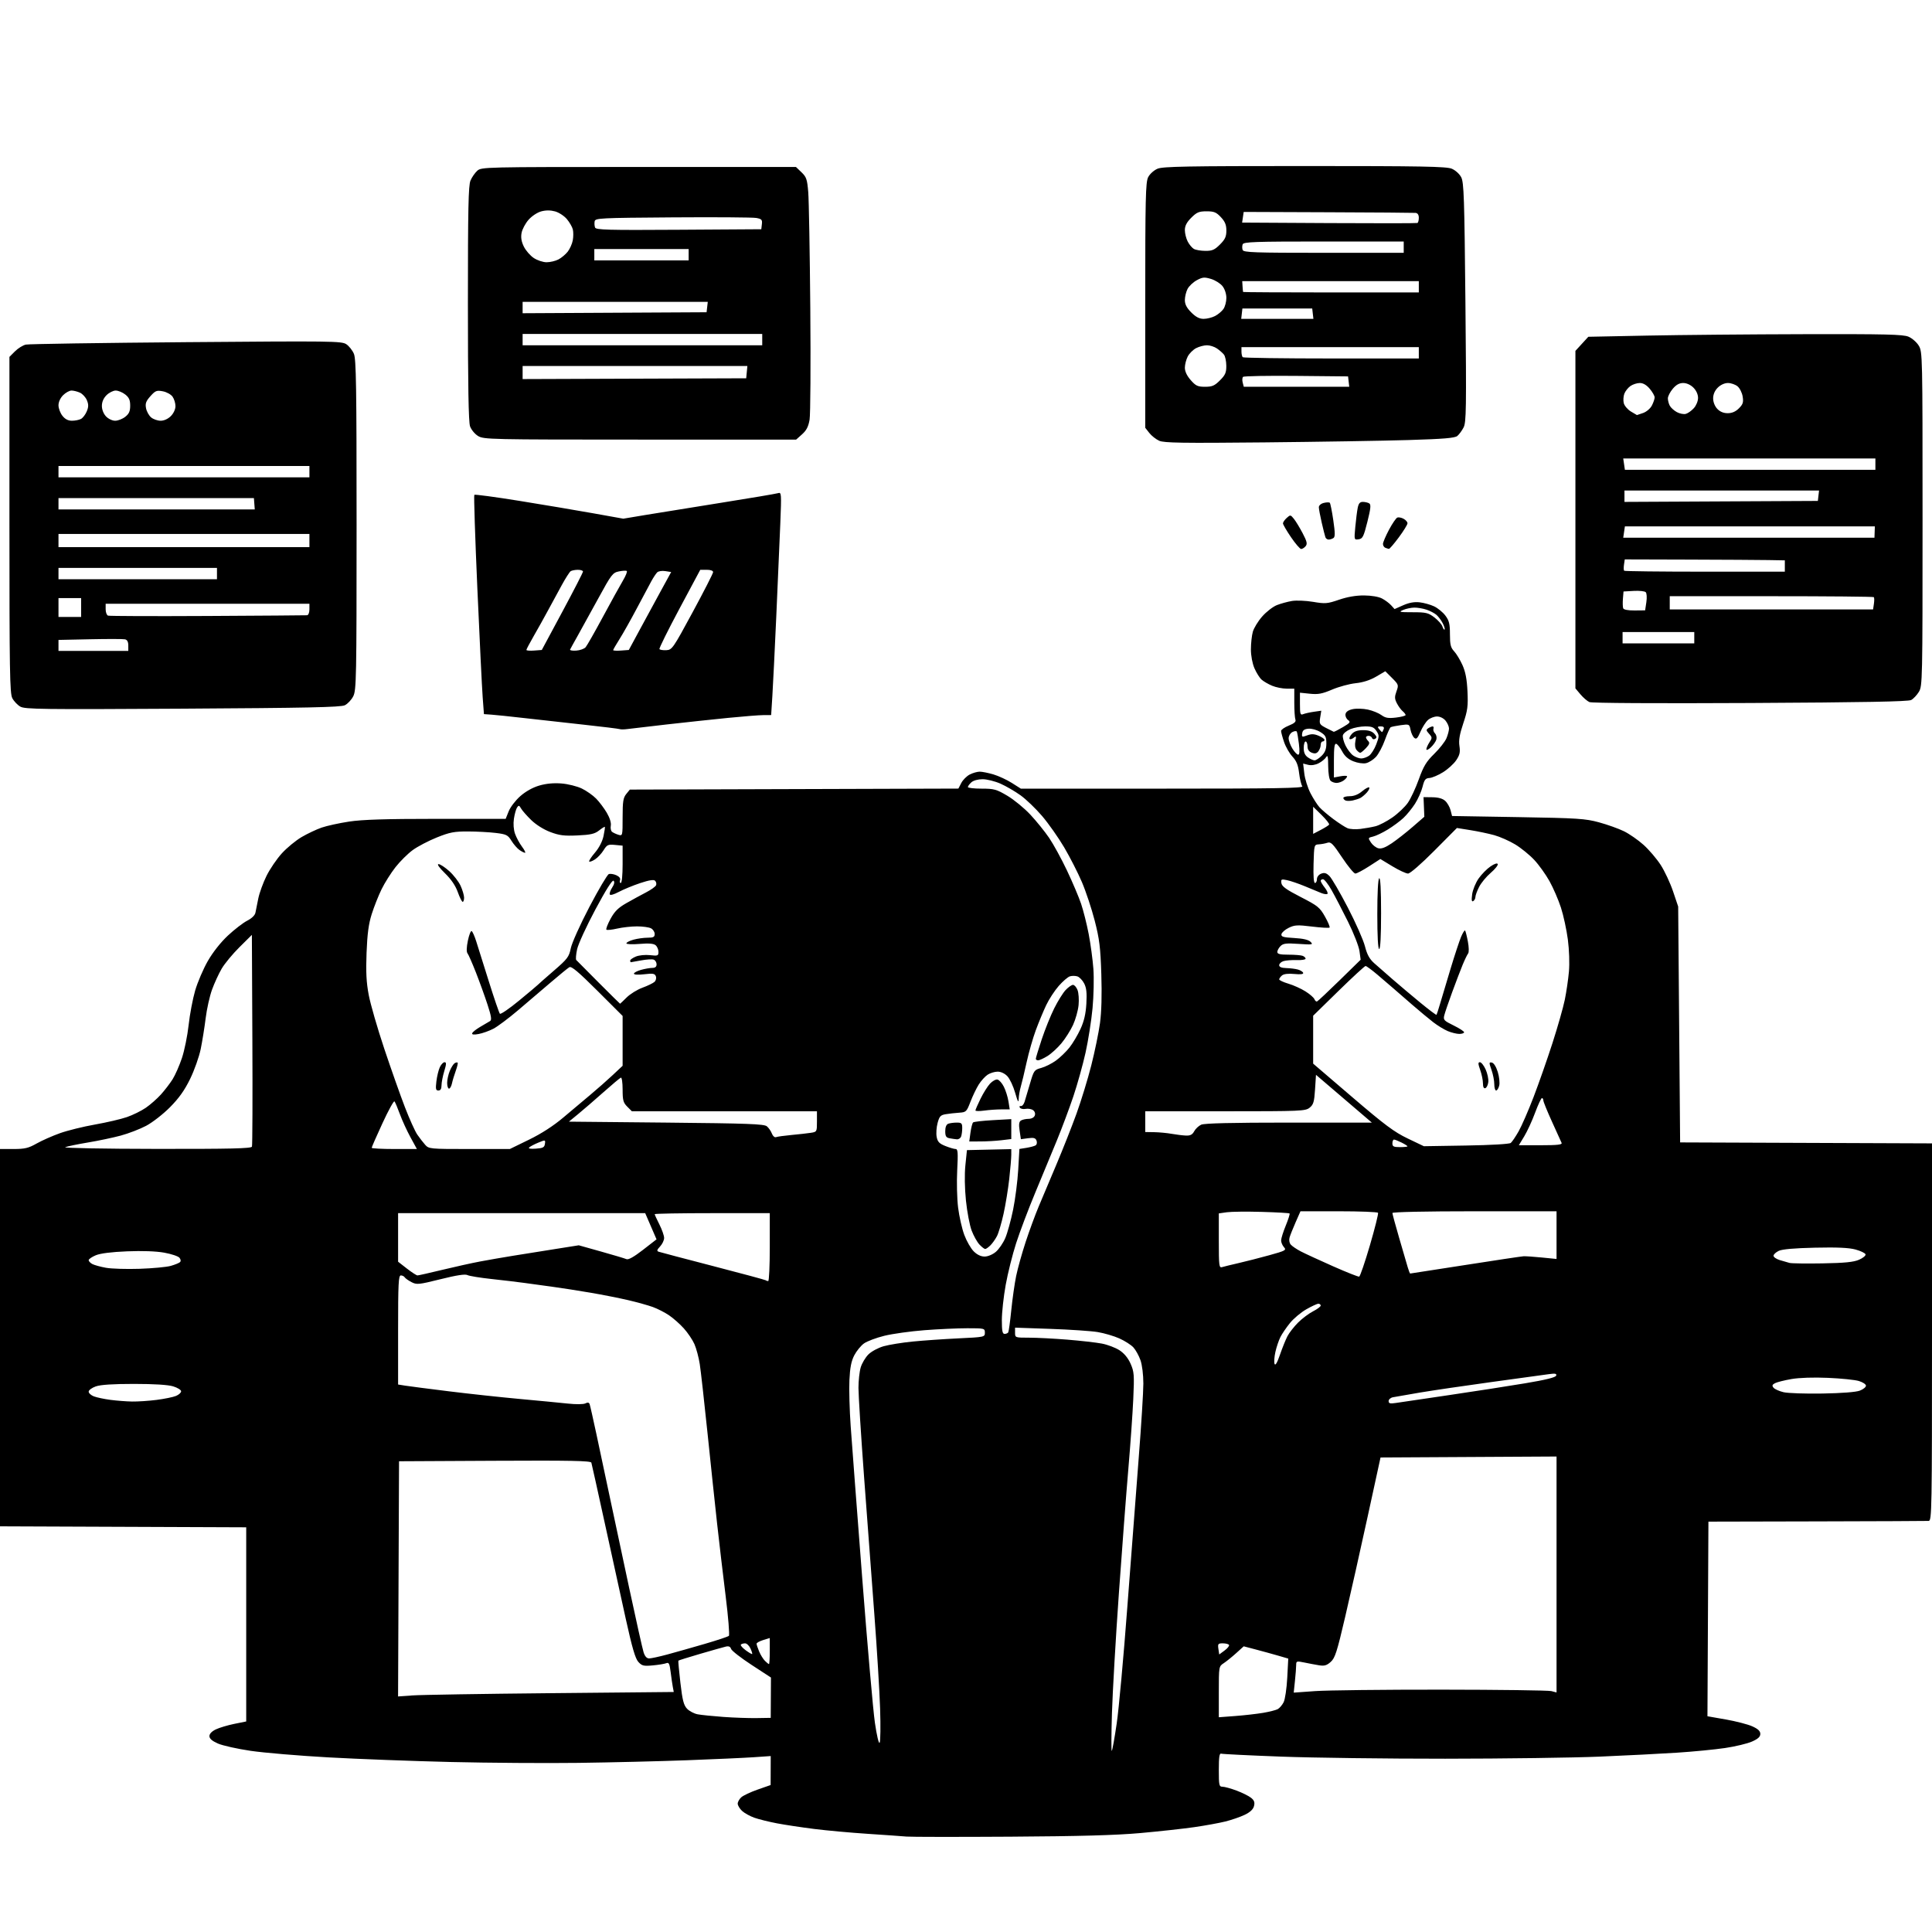 <svg version="1.1" xmlns="http://www.w3.org/2000/svg" xmlns:xlink="http://www.w3.org/1999/xlink" width="1024" height="1024" viewBox="0 0 1024 1024"><path stroke="none" fill="black" fill-rule="evenodd" d="M535.5,973.48C507.45,973.651 482.7,973.625 480.5,973.423C478.3,973.221 469.075,972.568 460.0,971.973C450.925,971.378 438.121,970.214 431.546,969.386C424.972,968.558 416.1,967.218 411.832,966.409C407.564,965.599 402.156,964.261 399.814,963.434C397.473,962.608 394.532,960.969 393.278,959.792C392.025,958.615 391.0,956.9 391.0,955.981C391.0,955.062 391.853,953.538 392.895,952.595C393.937,951.652 397.863,949.806 401.62,948.494L408.449,946.107L408.475,938.427L408.5,930.746L399.5,931.366C394.55,931.707 378.575,932.43 364.0,932.972C349.425,933.515 323.55,934.14 306.5,934.361C289.45,934.582 259.075,934.374 239.0,933.899C218.925,933.423 189.73,932.322 174.123,931.452C158.515,930.582 139.952,929.02 132.87,927.981C125.789,926.942 117.971,925.196 115.497,924.102C112.394,922.729 111.0,921.51 111.0,920.17C111.0,918.94 112.261,917.63 114.438,916.596C116.329,915.699 120.717,914.39 124.188,913.687L130.5,912.41L130.5,860.955L130.5,809.5L65.25,809.243L0.0,808.986L0.0,708.993L0.0,609.0L7.128,609.0C13.144,609.0 15.056,608.548 19.378,606.106C22.195,604.514 27.781,602.042 31.792,600.612C35.803,599.182 44.133,597.123 50.303,596.035C56.473,594.947 64.097,593.171 67.244,592.088C70.391,591.005 74.912,588.781 77.29,587.144C79.669,585.508 83.26,582.348 85.272,580.121C87.283,577.895 90.07,574.265 91.465,572.055C92.86,569.845 95.095,564.766 96.432,560.769C97.769,556.771 99.364,548.906 99.977,543.292C100.59,537.677 102.142,529.471 103.425,525.055C104.709,520.639 107.723,513.594 110.122,509.4C112.787,504.744 116.934,499.485 120.775,495.891C124.235,492.655 128.843,489.1 131.017,487.991C133.44,486.755 135.132,485.11 135.391,483.738C135.624,482.507 136.308,479.095 136.911,476.156C137.515,473.217 139.469,467.854 141.254,464.237C143.039,460.62 146.692,455.252 149.372,452.307C152.051,449.362 156.776,445.469 159.872,443.655C162.967,441.841 167.75,439.582 170.5,438.635C173.25,437.687 179.775,436.259 185.0,435.462C191.991,434.395 204.207,434.01 231.258,434.006L268.016,434L269.623,429.984C270.507,427.775 273.277,424.166 275.778,421.964C278.629,419.455 282.384,417.363 285.841,416.358C289.497,415.295 293.465,414.924 297.614,415.257C301.055,415.533 305.899,416.741 308.376,417.94C310.854,419.139 314.276,421.548 315.981,423.292C317.686,425.036 320.232,428.427 321.639,430.827C323.191,433.476 324.016,436.134 323.738,437.589C323.486,438.908 323.779,440.385 324.39,440.871C325,441.357 326.512,442.066 327.75,442.445C329.979,443.128 330.0,443.041 330.0,433.178C330.0,424.865 330.316,422.832 331.911,420.861L333.823,418.5L420.894,418.234L507.965,417.968L509.5,415.001C510.343,413.369 512.354,411.351 513.967,410.517C515.581,409.683 517.966,409 519.269,409C520.571,409 523.856,409.659 526.568,410.465C529.281,411.271 533.653,413.296 536.285,414.965L541.069,418L616.157,418C676.094,418.0 691.043,417.748 690.246,416.75C689.696,416.062 688.936,412.927 688.556,409.783C688.035,405.474 687.165,403.318 685.023,401.025C683.461,399.352 681.466,395.882 680.591,393.314C679.716,390.745 679.0,388.098 679.0,387.43C679.0,386.763 680.843,385.48 683.095,384.578C686.064,383.391 687.027,382.513 686.595,381.388C686.268,380.535 686.0,376.498 686.0,372.418L686.0,365.0L681.968,365C679.75,365 676.279,364.308 674.254,363.462C672.23,362.616 669.711,361.153 668.657,360.212C667.603,359.27 665.899,356.55 664.87,354.167C663.769,351.616 663.002,347.504 663.006,344.167C663.009,341.05 663.464,336.87 664.017,334.877C664.571,332.885 666.811,329.224 668.995,326.742C671.18,324.261 674.662,321.557 676.734,320.735C678.805,319.912 682.416,318.921 684.757,318.531C687.099,318.141 692.153,318.351 695.99,318.998C702.416,320.082 703.497,319.993 709.732,317.866C714.176,316.349 718.732,315.571 723.0,315.6C726.901,315.626 730.7,316.273 732.502,317.219C734.154,318.086 736.325,319.701 737.327,320.809L739.149,322.822L743.724,320.798C746.845,319.417 749.617,318.922 752.44,319.24C754.717,319.497 758.178,320.465 760.13,321.392C762.083,322.318 764.765,324.521 766.09,326.288C768.075,328.933 768.5,330.677 768.5,336.169C768.5,341.665 768.887,343.25 770.701,345.181C771.912,346.47 773.909,349.769 775.14,352.512C776.747,356.095 777.495,360.035 777.797,366.501C778.16,374.276 777.856,376.576 775.568,383.392C773.613,389.216 773.08,392.357 773.533,395.391C774.027,398.7 773.69,400.175 771.804,402.969C770.516,404.877 767.364,407.735 764.8,409.32C762.235,410.906 759.007,412.27 757.625,412.352C755.521,412.476 754.93,413.232 753.988,417.0C753.37,419.475 751.569,423.525 749.988,426.0C748.406,428.475 745.624,431.885 743.806,433.577C741.988,435.27 738.25,438.028 735.5,439.706C732.75,441.384 729.258,443.046 727.741,443.4C725.052,444.026 725.023,444.106 726.614,446.533C727.511,447.903 729.286,449.285 730.558,449.604C732.179,450.011 734.313,449.209 737.686,446.928C740.334,445.137 745.296,441.247 748.713,438.283L754.926,432.896L754.713,427.698L754.5,422.5L759.212,422.56C762.334,422.601 764.616,423.248 765.977,424.479C767.106,425.501 768.389,427.724 768.827,429.419L769.624,432.5L804.562,433.086C836.24,433.618 840.246,433.876 847.5,435.851C851.9,437.049 857.836,439.168 860.692,440.56C863.548,441.952 868.241,445.208 871.122,447.795C874.003,450.383 878.084,455.165 880.191,458.422C882.298,461.678 885.247,467.978 886.745,472.422L889.469,480.5L889.985,543.0L890.5,605.5L957.25,605.757L1024.0,606.014L1024.0,706.007C1024.0,800.527 1023.904,806.006 1022.25,806.119C1021.288,806.184 994.625,806.296 963.0,806.369L905.5,806.5L905.241,858.074L904.982,909.649L914.741,911.364C920.108,912.308 926.413,913.94 928.75,914.991C931.799,916.362 933.0,917.497 933.0,919.007C933.0,920.536 931.786,921.649 928.57,923.072C926.133,924.15 919.721,925.686 914.32,926.486C908.919,927.286 897.525,928.395 889.0,928.951C880.475,929.507 862.025,930.448 848.0,931.043C833.975,931.637 797.075,932.138 766.0,932.155C734.925,932.173 695.775,931.672 679.0,931.042C662.225,930.412 647.938,929.709 647.25,929.48C646.312,929.167 646.0,931.301 646.0,938.031C646.0,946.276 646.158,947.0 647.962,947.0C649.042,947.0 652.398,947.925 655.421,949.057C658.445,950.188 661.904,951.912 663.11,952.888C664.764,954.228 665.143,955.294 664.655,957.24C664.219,958.977 662.621,960.487 659.754,961.871C657.414,963 652.8,964.597 649.5,965.419C646.2,966.241 638.775,967.594 633.0,968.426C627.225,969.258 614.4,970.665 604.5,971.554C591.58,972.713 572.107,973.257 535.5,973.48zM589.274,928.0C589.577,927.725 590.748,921.2 591.875,913.5C593.003,905.8 595.528,878.125 597.488,852.0C599.447,825.875 602.164,790.298 603.525,772.941C604.886,755.583 606.0,737.752 606.0,733.316C606.0,728.625 605.358,723.433 604.466,720.904C603.623,718.513 601.935,715.471 600.716,714.143C599.497,712.816 596.152,710.678 593.283,709.392C590.413,708.106 585.238,706.588 581.783,706.019C578.327,705.45 567.062,704.691 556.75,704.334L538.0,703.684L538.0,706.342C538.0,708.981 538.052,709.0 545.446,709.0C549.541,709.0 558.653,709.467 565.696,710.039C572.738,710.61 580.975,711.548 584.0,712.123C587.025,712.699 591.227,714.289 593.338,715.658C595.837,717.277 597.895,719.769 599.234,722.797C601.111,727.038 601.236,728.685 600.661,741.474C600.314,749.188 599.14,765.85 598.052,778.5C596.964,791.15 594.705,820.837 593.032,844.471C591.359,868.105 589.705,896.68 589.357,907.971C589.008,919.262 588.97,928.275 589.274,928.0zM466.231,923.709C466.67,923.044 466.778,914.85 466.471,905.5C466.165,896.15 464.803,873.875 463.446,856.0C462.089,838.125 459.633,805.275 457.99,783.0C456.346,760.725 455.001,739.402 455.001,735.616C455,731.83 455.537,726.94 456.193,724.75C456.849,722.56 458.68,719.473 460.262,717.892C461.865,716.289 465.432,714.363 468.319,713.541C471.169,712.73 478.084,711.609 483.687,711.051C489.291,710.492 500.203,709.733 507.937,709.363C521.834,708.7 522.0,708.664 522.0,706.346C522.0,704.053 521.791,704.0 512.7,704.0C507.585,704.0 497.347,704.466 489.95,705.036C482.552,705.607 472.993,706.94 468.707,707.999C464.42,709.059 459.572,710.88 457.934,712.047C456.295,713.214 453.982,716.043 452.792,718.334C451.191,721.42 450.521,724.834 450.21,731.5C449.98,736.45 450.283,747.475 450.885,756.0C451.487,764.525 454.232,800.677 456.985,836.339C459.738,872 462.765,906.519 463.711,913.048C464.698,919.852 465.773,924.402 466.231,923.709zM401.0,910.62L408.5,910.5L408.562,899.815L408.623,889.13L398.331,882.413C392.67,878.719 387.789,874.911 387.484,873.951C387.101,872.742 386.249,872.366 384.715,872.726C383.497,873.013 377.391,874.738 371.148,876.559C364.904,878.381 359.685,880.013 359.55,880.186C359.415,880.359 359.899,885.633 360.626,891.907C361.693,901.121 362.367,903.762 364.133,905.642C365.336,906.922 367.878,908.262 369.783,908.619C371.687,908.976 377.803,909.6 383.373,910.005C388.943,910.41 396.875,910.687 401.0,910.62zM654.75,909.519C659.562,909.155 666.188,908.402 669.474,907.844C672.759,907.287 676.242,906.406 677.213,905.886C678.185,905.366 679.598,903.717 680.355,902.22C681.112,900.724 681.973,894.907 682.269,889.293L682.807,879.086L677.417,877.519C674.453,876.657 669.142,875.195 665.614,874.27L659.199,872.587L655.182,876.217C652.972,878.213 650.003,880.607 648.582,881.538C646.017,883.219 646.0,883.321 646.0,896.705L646.0,910.18L654.75,909.519zM218.742,898.602C223.009,898.296 255.888,897.762 291.806,897.417L357.112,896.789L356.609,894.144C356.332,892.69 355.811,889.107 355.45,886.183C354.906,881.777 354.511,880.978 353.147,881.525C352.241,881.888 349.025,882.416 346.0,882.698C341.145,883.149 340.247,882.933 338.341,880.855C336.728,879.095 335.042,873.324 331.663,858.0C329.178,846.725 324.145,823.775 320.479,807.0C316.814,790.225 313.644,775.933 313.435,775.241C313.135,774.246 302.41,774.036 262.278,774.241L211.5,774.5L211.242,836.829L210.985,899.159L218.742,898.602zM697.101,896.313C703.37,895.866 733.475,895.522 764.0,895.548C794.525,895.574 820.737,895.92 822.25,896.317L825.0,897.038L825.0,834.509L825.0,771.98L778.354,772.24L731.708,772.5L724.847,804.0C721.073,821.325 715.727,845.175 712.965,857.0C708.606,875.67 707.596,878.81 705.292,880.857C703.172,882.741 701.921,883.097 699.069,882.628C697.106,882.306 693.587,881.643 691.25,881.155C687.26,880.323 687.0,880.405 687.0,882.488C687.0,883.708 686.708,887.501 686.351,890.916L685.702,897.126L697.101,896.313zM407.571,882.0C407.807,882.0 408.0,878.892 408.0,875.094L408.0,868.187L404.5,869.261C402.575,869.852 401.0,870.725 401.0,871.2C401.0,871.675 401.612,873.53 402.361,875.322C403.11,877.113 404.492,879.349 405.433,880.29C406.373,881.23 407.336,882.0 407.571,882.0zM344.066,879.0C345.118,879.0 349.47,878.056 353.739,876.902C358.007,875.747 366.9,873.229 373.5,871.305C380.1,869.382 385.869,867.46 386.319,867.034C386.77,866.609 385.997,857.09 384.601,845.881C383.206,834.671 381.169,817.4 380.075,807.5C378.981,797.6 376.693,776.0 374.99,759.5C373.287,743.0 371.443,726.582 370.891,723.017C370.339,719.451 369.063,714.671 368.056,712.394C367.049,710.118 364.513,706.36 362.42,704.043C360.327,701.726 356.789,698.602 354.557,697.1C352.326,695.598 348.475,693.634 346.0,692.736C343.525,691.838 337.675,690.209 333.0,689.116C328.325,688.023 319.325,686.245 313.0,685.164C306.675,684.082 297.675,682.678 293.0,682.042C288.325,681.407 281.575,680.48 278.0,679.984C274.425,679.488 266.55,678.55 260.5,677.899C254.45,677.249 248.701,676.309 247.724,675.81C246.514,675.191 241.992,675.887 233.513,677.997C221.895,680.888 220.882,680.99 218.102,679.553C216.466,678.707 214.847,677.561 214.504,677.007C214.162,676.453 213.234,676.0 212.441,676.0C211.22,676.0 211.0,680.405 211.0,704.912L211.0,733.824L214.75,734.422C216.812,734.751 227.275,736.105 238.0,737.431C248.725,738.758 265.6,740.581 275.5,741.482C285.4,742.384 296.875,743.485 301.0,743.929C305.327,744.394 309.247,744.35 310.265,743.825C311.481,743.197 312.179,743.315 312.51,744.207C312.774,744.918 314.383,752.025 316.085,760.0C317.787,767.975 320.898,782.6 322.997,792.5C325.097,802.4 329.798,824.45 333.445,841.5C337.091,858.55 340.543,873.962 341.115,875.75C341.81,877.92 342.79,879.0 344.066,879.0zM398.668,876.665C398.839,876.494 398.421,875.153 397.74,873.685C397.058,872.217 395.788,871.012 394.917,871.008C394.046,871.004 393.039,871.294 392.68,871.653C392.321,872.013 393.451,873.357 395.192,874.642C396.933,875.926 398.497,876.837 398.668,876.665zM649.067,874.792C650.637,873.632 651.688,872.304 651.402,871.841C651.116,871.378 649.636,871.0 648.114,871.0C645.618,871.0 645.389,871.289 645.78,873.951L646.213,876.903L649.067,874.792zM739.75,743.609C741.812,743.297 754.525,741.419 768.0,739.436C781.475,737.452 799.665,734.63 808.422,733.164C819.229,731.356 824.491,730.056 824.8,729.117C825.16,728.024 824.339,727.861 820.878,728.336C818.47,728.667 804.8,730.546 790.5,732.511C776.2,734.477 759.1,736.993 752.5,738.103C745.9,739.212 739.487,740.326 738.25,740.579C737.013,740.832 736.0,741.744 736.0,742.607C736.0,743.854 736.769,744.06 739.75,743.609zM70.0,742.842C73.025,742.895 78.875,742.505 83.0,741.975C87.125,741.446 91.737,740.505 93.25,739.885C94.763,739.265 96.0,738.154 96.0,737.417C96.0,736.68 94.088,735.497 91.75,734.789C89.02,733.961 81.598,733.5 71.0,733.5C59.836,733.5 53.287,733.929 50.75,734.828C48.688,735.558 47.0,736.806 47.0,737.602C47.0,738.398 48.237,739.524 49.75,740.104C51.263,740.685 55.2,741.516 58.5,741.953C61.8,742.389 66.975,742.79 70.0,742.842zM966.0,738.602C976.201,738.428 983.741,737.841 985.75,737.063C987.538,736.371 989.0,735.195 989.0,734.449C989.0,733.704 987.312,732.585 985.25,731.963C983.188,731.341 975.827,730.588 968.893,730.289C961.112,729.953 953.675,730.2 949.465,730.933C945.713,731.586 941.794,732.575 940.757,733.13C939.283,733.919 939.123,734.443 940.023,735.528C940.657,736.292 943.049,737.36 945.338,737.9C947.627,738.441 956.925,738.757 966.0,738.602zM678.423,718.0C679.651,714.425 681.432,710.014 682.381,708.197C683.33,706.38 685.864,703.136 688.012,700.988C690.16,698.84 693.736,696.155 695.959,695.021C698.181,693.887 700.0,692.518 700.0,691.98C700.0,691.441 699.438,691.004 698.75,691.009C698.062,691.015 695.18,692.349 692.345,693.976C689.509,695.602 685.628,698.86 683.719,701.216C681.811,703.572 679.53,706.917 678.652,708.648C677.773,710.379 676.573,713.943 675.985,716.567C675.397,719.191 675.202,722.05 675.553,722.919C675.971,723.957 676.957,722.266 678.423,718.0zM532.441,707.0C533.234,707.0 534.11,706.631 534.389,706.18C534.667,705.729 535.392,700.442 535.999,694.43C536.606,688.419 537.769,680.258 538.582,676.295C539.396,672.333 541.658,664.233 543.608,658.295C545.558,652.358 548.666,643.9 550.515,639.5C552.364,635.1 556.62,625.014 559.972,617.087C563.325,609.16 568.083,597.113 570.547,590.317C573.011,583.52 576.542,571.994 578.395,564.702C580.248,557.411 582.325,547.334 583.012,542.309C583.821,536.392 584.07,527.243 583.721,516.337C583.265,502.093 582.727,497.729 580.227,488.0C578.603,481.675 575.54,472.45 573.421,467.5C571.303,462.55 567.079,454.28 564.035,449.121C560.991,443.963 555.746,436.51 552.38,432.559C549.015,428.608 543.86,423.65 540.925,421.542C537.991,419.433 533.194,416.649 530.266,415.354C527.338,414.059 523.079,413.0 520.8,413.0C518.349,413.0 515.911,413.676 514.829,414.655C513.823,415.565 513.0,416.69 513.0,417.155C513.0,417.62 516.273,418.0 520.273,418.0C526.882,418 528.124,418.342 533.89,421.75C537.379,423.812 542.861,428.307 546.071,431.738C549.282,435.169 553.78,440.731 556.067,444.098C558.353,447.466 562.603,455.233 565.511,461.36C568.419,467.487 571.786,475.425 572.994,479.0C574.201,482.575 576.013,489.775 577.019,495.0C578.026,500.225 579.151,508.55 579.519,513.5C579.887,518.45 579.683,527.864 579.065,534.42C578.446,540.976 576.782,551.551 575.367,557.92C573.952,564.289 571.049,574.699 568.916,581.053C566.783,587.407 562.826,597.982 560.123,604.553C557.421,611.124 552.263,623.578 548.661,632.23C545.06,640.881 540.529,652.861 538.592,658.853C536.655,664.844 534.154,674.832 533.035,681.048C531.916,687.264 531.0,695.646 531.0,699.675C531.0,705.386 531.317,707.0 532.441,707.0zM407.167,679.0C407.625,679.0 408.0,670.9 408.0,661.0L408.0,643.0L377.5,643.0C360.725,643.0 347.0,643.24 347.0,643.533C347.0,643.827 348.125,646.287 349.5,649.0C350.875,651.713 352.0,654.932 352.0,656.152C352.0,657.373 351.033,659.401 349.85,660.659C348.171,662.446 348.007,663.055 349.1,663.439C349.87,663.709 362.875,667.137 378.0,671.057C393.125,674.976 405.688,678.367 405.917,678.591C406.146,678.816 406.708,679.0 407.167,679.0zM720.393,676.645C720.884,676.513 723.446,669.029 726.086,660.014C728.726,651 730.66,643.259 730.384,642.812C730.108,642.365 720.745,642.0 709.578,642.0L689.273,642.0L686.74,647.75C685.347,650.913 683.898,654.534 683.521,655.798C683.115,657.156 683.352,658.719 684.1,659.621C684.797,660.46 687.196,662.098 689.433,663.261C691.67,664.424 699.35,667.965 706.5,671.131C713.65,674.296 719.902,676.778 720.393,676.645zM221.273,676.0C221.793,676.0 227.682,674.676 234.359,673.057C241.037,671.438 250.1,669.436 254.5,668.607C258.9,667.778 266.775,666.412 272.0,665.57C277.225,664.728 287.185,663.138 294.132,662.036L306.765,660.032L318.632,663.363C325.16,665.195 331.194,667 332.043,667.374C333.063,667.824 336.028,666.158 340.781,662.465L347.975,656.876L346.487,653.438C345.669,651.547 344.319,648.425 343.487,646.5L341.973,643.0L276.487,643.0L211.0,643.0L211.0,655.866L211.0,668.732L215.664,672.366C218.229,674.365 220.753,676.0 221.273,676.0zM747.427,675.0C747.61,675.0 760.751,672.965 776.63,670.478C792.508,667.991 806.4,665.907 807.5,665.847C808.6,665.787 812.987,666.084 817.25,666.507L825.0,667.276L825.0,654.638L825.0,642.0L781.5,642.0C755.688,642.0 738.0,642.374 738.0,642.92C738.0,643.426 739.62,649.389 741.599,656.17C743.579,662.952 745.625,669.962 746.146,671.75C746.668,673.538 747.244,675.0 747.427,675.0zM74.0,672.491C80.875,672.263 88.3,671.567 90.5,670.945C92.7,670.323 94.908,669.425 95.408,668.949C95.947,668.435 95.824,667.493 95.102,666.623C94.435,665.82 90.798,664.609 87.02,663.934C82.689,663.16 75.41,662.9 67.325,663.231C59.001,663.571 53.184,664.306 50.75,665.326C48.688,666.191 47.0,667.355 47.0,667.914C47.0,668.473 47.869,669.395 48.931,669.963C49.993,670.532 53.256,671.426 56.181,671.952C59.106,672.477 67.125,672.72 74.0,672.491zM647.75,671.596C648.712,671.299 652.65,670.336 656.5,669.455C660.35,668.575 667.675,666.699 672.779,665.288C681.361,662.914 681.943,662.594 680.529,661.032C679.688,660.103 679.011,658.478 679.024,657.421C679.037,656.365 680.148,652.823 681.493,649.552C682.837,646.281 683.741,643.407 683.5,643.167C683.26,642.926 676.636,642.546 668.782,642.323C660.927,642.099 652.587,642.187 650.25,642.519L646.0,643.123L646.0,657.629C646.0,670.983 646.139,672.092 647.75,671.596zM966.0,669.614C977.758,669.41 982.427,668.944 985.338,667.687C987.449,666.775 988.994,665.481 988.771,664.812C988.548,664.144 986.146,662.995 983.433,662.261C979.944,661.316 973.671,661.033 962.0,661.294C951.018,661.54 944.58,662.108 942.75,662.992C941.237,663.723 940.0,664.889 940.0,665.583C940.0,666.277 941.462,667.3 943.25,667.857C945.038,668.414 947.4,669.098 948.5,669.376C949.6,669.655 957.475,669.762 966.0,669.614zM521.846,666.0C523.58,666.0 526.089,664.954 527.79,663.523C529.409,662.161 531.666,658.879 532.806,656.229C533.946,653.58 535.817,646.806 536.964,641.176C538.112,635.546 539.333,625.997 539.679,619.957L540.307,608.975L544.016,608.382C546.055,608.055 548.251,607.463 548.896,607.064C549.553,606.658 549.767,605.557 549.384,604.558C548.841,603.143 547.919,602.882 544.896,603.287L541.092,603.797L540.416,599.288C539.917,595.961 540.102,594.55 541.12,593.905C541.879,593.424 543.689,593.024 545.143,593.015C546.712,593.006 548.055,592.3 548.447,591.276C548.847,590.235 548.493,589.103 547.553,588.415C546.698,587.79 544.926,587.483 543.616,587.733C542.306,587.983 540.923,587.685 540.543,587.069C540.162,586.453 540.39,586.074 541.051,586.225C541.71,586.376 542.604,585.375 543.038,584.0C543.471,582.625 544.773,578.253 545.931,574.284C547.957,567.342 548.183,567.028 551.864,566.036C553.969,565.47 557.478,563.712 559.66,562.131C561.843,560.55 565.07,557.437 566.831,555.214C568.591,552.991 571.23,548.555 572.695,545.356C574.585,541.226 575.485,537.338 575.797,531.949C576.126,526.254 575.835,523.581 574.629,521.25C573.745,519.54 572.117,517.855 571.011,517.503C569.905,517.152 568.116,517.146 567.036,517.489C565.955,517.832 563.304,520.12 561.145,522.573C558.985,525.026 555.994,529.614 554.497,532.767C553.001,535.92 550.52,541.901 548.985,546.057C547.449,550.214 545.261,557.864 544.123,563.057C542.984,568.251 541.591,574.072 541.027,575.993C540.462,577.915 539.968,580.84 539.929,582.493C539.876,584.737 539.4,583.9 538.057,579.2C537.066,575.736 535.22,571.798 533.953,570.45C532.551,568.957 530.534,568.0 528.791,568.0C527.217,568.0 524.828,568.722 523.482,569.603C522.136,570.485 520.015,572.823 518.768,574.797C517.52,576.772 515.54,580.888 514.367,583.944C512.325,589.262 512.068,589.511 508.367,589.757C506.24,589.898 503.05,590.253 501.278,590.547C498.503,591.006 497.901,591.653 496.946,595.199C496.336,597.465 496.111,600.778 496.446,602.561C496.937,605.181 497.821,606.112 501.047,607.402C503.244,608.281 505.69,609.0 506.484,609.0C507.69,609.0 507.831,610.843 507.34,620.25C507.018,626.438 507.232,635.348 507.816,640.05C508.401,644.753 509.878,651.272 511.1,654.538C512.322,657.804 514.565,661.718 516.084,663.238C517.873,665.026 519.904,666.0 521.846,666.0zM522.174,662.0C521.72,662.0 520.351,660.938 519.131,659.64C517.912,658.342 516.052,655.012 514.999,652.24C513.946,649.468 512.585,642.318 511.974,636.35C511.292,629.685 511.18,622.431 511.682,617.544L512.5,609.587L524.25,609.323L536.0,609.058L536.0,612.068C536.0,613.724 535.519,619.449 534.932,624.789C534.344,630.13 532.983,638.48 531.908,643.345C530.833,648.21 529.265,653.522 528.423,655.148C527.582,656.775 526.018,658.982 524.947,660.053C523.876,661.124 522.628,662.0 522.174,662.0zM82.781,608.937C122.132,608.986 133.167,608.728 133.541,607.75C133.804,607.062 133.903,581.525 133.76,551.0L133.5,495.5L126.929,502.016C123.316,505.599 119.076,510.721 117.508,513.396C115.94,516.072 113.631,521.087 112.378,524.54C111.124,527.994 109.607,534.798 109.007,539.66C108.406,544.522 107.225,551.875 106.382,556.0C105.539,560.125 103.009,567.265 100.761,571.866C97.812,577.903 94.84,582.081 90.087,586.87C86.464,590.521 80.784,594.943 77.465,596.698C74.146,598.453 68.071,600.791 63.965,601.895C59.859,602.998 52.023,604.646 46.551,605.556C41.08,606.467 35.68,607.585 34.551,608.042C33.419,608.501 55.031,608.902 82.781,608.937zM208.981,609.0L220.962,609.0L217.545,602.75C215.665,599.312 213.143,593.8 211.94,590.5C210.737,587.2 209.45,584.164 209.079,583.753C208.709,583.342 205.839,588.565 202.703,595.36C199.566,602.156 197.0,608.005 197.0,608.358C197.0,608.711 202.391,609.0 208.981,609.0zM248.789,609.0L270.23,609.0L280.365,604.063C286.959,600.851 293.317,596.745 298.563,592.313C302.997,588.566 309.522,583.079 313.063,580.12C316.603,577.161 321.863,572.523 324.75,569.813L330.0,564.887L330.0,551.679L330.0,538.472L316.62,525.119C306.589,515.109 302.871,511.984 301.769,512.633C300.961,513.11 296.52,516.739 291.9,520.697C287.28,524.655 279.45,531.332 274.5,535.535C269.55,539.738 263.7,544.112 261.5,545.254C259.3,546.396 255.794,547.65 253.709,548.039C251.081,548.529 250.031,548.402 250.287,547.623C250.49,547.005 252.421,545.476 254.578,544.224C256.735,542.972 259.061,541.605 259.747,541.186C260.706,540.6 260.394,538.586 258.397,532.462C256.968,528.083 254.213,520.45 252.273,515.5C250.334,510.55 248.317,505.96 247.792,505.3C247.181,504.531 247.253,502.097 247.992,498.536C248.628,495.476 249.53,493.209 249.997,493.498C250.465,493.787 251.526,496.156 252.356,498.762C253.187,501.368 256.192,510.925 259.035,520.0C261.878,529.075 264.54,536.859 264.949,537.297C265.359,537.736 269.926,534.612 275.097,530.356C280.269,526.1 284.725,522.355 285.0,522.033C285.275,521.712 289.1,518.338 293.5,514.537C300.804,508.227 301.59,507.185 302.538,502.563C303.115,499.752 307.502,490.016 312.399,480.676C317.252,471.423 321.876,463.601 322.675,463.295C323.474,462.988 325.268,463.257 326.662,463.892C328.274,464.626 328.99,465.584 328.629,466.523C328.318,467.335 328.499,468.0 329.031,468.0C329.591,468.0 330.0,463.821 330.0,458.105L330.0,448.21L325.947,447.824C322.287,447.475 321.702,447.746 319.929,450.615C318.849,452.363 316.809,454.551 315.396,455.476C313.983,456.402 312.587,456.92 312.294,456.628C312.002,456.335 313.365,454.223 315.324,451.934C317.513,449.377 319.267,445.99 319.873,443.149C320.415,440.606 320.734,438.401 320.582,438.249C320.43,438.097 319.039,438.968 317.491,440.186C315.208,441.982 313.057,442.474 306.088,442.796C299.016,443.122 296.469,442.803 291.656,440.989C288.184,439.68 284.083,437.104 281.554,434.643C279.212,432.364 276.788,429.6 276.166,428.5C275.197,426.784 274.896,426.713 274.047,428.0C273.503,428.825 272.758,431.489 272.39,433.921C271.98,436.634 272.208,439.724 272.981,441.921C273.674,443.889 275.335,446.962 276.671,448.75C278.008,450.538 278.729,452.0 278.273,452.0C277.818,452.0 276.482,451.325 275.305,450.501C274.127,449.676 272.224,447.48 271.074,445.62C269.179,442.554 268.404,442.168 262.742,441.476C259.309,441.056 252.675,440.702 248.0,440.69C240.72,440.67 238.351,441.129 231.5,443.885C227.1,445.654 221.37,448.653 218.766,450.549C216.163,452.445 212.043,456.531 209.612,459.629C207.18,462.727 203.849,468.015 202.21,471.381C200.571,474.746 198.234,480.65 197.017,484.5C195.375,489.696 194.671,494.979 194.283,505.0C193.888,515.219 194.168,520.652 195.433,527.357C196.352,532.228 200.061,545.053 203.674,555.857C207.288,566.661 212.213,580.604 214.619,586.842C217.026,593.08 219.969,599.605 221.161,601.342C222.352,603.079 224.232,605.513 225.338,606.75C227.305,608.951 227.817,609.0 248.789,609.0zM284.0,608.813C287.776,608.55 288.551,608.142 288.817,606.273C289.129,604.075 289.083,604.067 285.317,605.616C283.217,606.479 281.05,607.622 280.5,608.156C279.85,608.786 281.077,609.017 284.0,608.813zM742.0,608.0C744.2,608.0 746.0,607.808 746.0,607.573C746.0,607.339 744.581,606.439 742.846,605.573C741.112,604.708 739.312,604.0 738.846,604.0C738.381,604.0 738.0,604.9 738.0,606.0C738.0,607.667 738.667,608.0 742.0,608.0zM777.089,607.156C790.177,606.944 800.017,606.371 800.744,605.779C801.428,605.222 803.299,602.456 804.903,599.633C806.507,596.81 810.063,588.65 812.806,581.5C815.549,574.35 820.057,561.483 822.824,552.906C825.591,544.329 828.538,533.979 829.374,529.906C830.209,525.833 831.194,519.121 831.562,514.991C831.953,510.614 831.719,503.535 831.003,498.021C830.326,492.817 828.671,485.172 827.323,481.03C825.976,476.889 823.245,470.581 821.255,467.013C819.265,463.446 815.622,458.372 813.159,455.739C810.695,453.105 806.164,449.428 803.09,447.566C800.015,445.705 795.025,443.497 792.0,442.66C788.975,441.823 783.281,440.623 779.348,439.995L772.195,438.852L760.195,450.926C753.181,457.984 747.399,463.0 746.279,463.0C745.225,463.0 741.494,461.266 737.989,459.146L731.615,455.292L725.653,459.146C722.373,461.266 719.088,463.0 718.351,463.0C717.615,463.0 714.463,459.168 711.346,454.484C706.488,447.185 705.379,446.068 703.589,446.673C702.44,447.061 700.375,447.444 699.0,447.525C696.527,447.669 696.497,447.781 696.215,457.835C696.032,464.358 696.301,468.0 696.965,468.0C697.534,468.0 698.0,467.085 698.0,465.968C698.0,464.786 698.941,463.57 700.25,463.062C701.982,462.39 702.998,462.685 704.664,464.345C705.854,465.53 710.218,473.025 714.362,481.0C718.507,488.975 722.59,498.2 723.436,501.5C724.572,505.933 725.854,508.283 728.342,510.5C730.195,512.15 734.588,515.998 738.105,519.05C741.622,522.103 748.231,527.671 752.792,531.425C757.353,535.178 761.216,538.081 761.376,537.875C761.537,537.669 762.392,535.025 763.276,532.0C764.16,528.975 766.651,520.65 768.812,513.5C770.973,506.35 773.481,498.743 774.384,496.596C775.287,494.45 776.242,492.909 776.506,493.173C776.77,493.437 777.44,496.046 777.995,498.972C778.585,502.085 778.635,504.749 778.116,505.395C777.628,506.003 776.305,508.75 775.176,511.5C774.047,514.25 771.556,520.775 769.641,526.0C767.726,531.225 765.862,536.687 765.5,538.137C764.894,540.559 765.297,540.998 770.42,543.505C773.489,545.006 776.0,546.632 776.0,547.117C776.0,547.603 774.861,548.0 773.468,548.0C772.075,548.0 769.336,547.331 767.38,546.514C765.424,545.697 761.951,543.58 759.662,541.81C757.373,540.04 752.357,535.871 748.515,532.546C744.674,529.221 740.174,525.31 738.515,523.856C736.857,522.402 733.052,519.14 730.06,516.606C727.068,514.073 724.242,512.0 723.781,512.0C723.319,512.0 716.88,517.929 709.471,525.175L696.0,538.35L696.0,551.049L696.0,563.748L716.75,581.524C733.905,596.22 738.988,600.012 746.089,603.409L754.678,607.518L777.089,607.156zM816.616,607.0C825.513,607.0 828.089,606.709 827.679,605.75C827.385,605.062 825.089,600.0 822.577,594.5C820.065,589.0 818.008,583.938 818.005,583.25C818.002,582.562 817.663,582.005 817.25,582.011C816.837,582.017 815.211,585.504 813.636,589.761C812.061,594.017 809.478,599.638 807.895,602.25L805.018,607.0L816.616,607.0zM519.614,604.991L513.728,605.0L514.374,600.29C514.729,597.7 515.352,595.281 515.76,594.915C516.167,594.549 520.888,594.004 526.25,593.705L536.0,593.16L536.0,598.441L536.0,603.721L530.75,604.352C527.862,604.699 522.851,604.987 519.614,604.991zM507.143,603.864C506.239,603.789 504.488,603.533 503.25,603.294C501.455,602.949 501.0,602.189 501.0,599.537C501.0,597.429 501.578,595.992 502.582,595.607C503.452,595.273 505.477,595.0 507.082,595.0C509.639,595.0 510.0,595.361 510.0,597.918C510.0,599.523 509.727,601.548 509.393,602.418C509.059,603.288 508.047,603.939 507.143,603.864zM411.34,602.7C412.061,602.423 415.767,601.909 419.576,601.558C423.384,601.206 427.962,600.692 429.75,600.414C432.958,599.916 433.0,599.839 433.0,594.455L433.0,589.0L383.955,589.0L334.909,589.0L332.455,586.545C330.342,584.433 330.0,583.167 330.0,577.462C330.0,573.816 329.586,570.983 329.08,571.167C328.573,571.35 324.364,574.875 319.724,579.0C315.085,583.125 309.091,588.3 306.404,590.5L301.518,594.5L353.107,595.0C396.32,595.419 404.98,595.737 406.452,596.959C407.418,597.761 408.618,599.495 409.118,600.811C409.638,602.178 410.59,602.988 411.34,602.7zM628.581,601.875C630.88,601.968 631.987,601.394 632.941,599.61C633.644,598.296 635.316,596.721 636.657,596.11C638.325,595.35 652.974,595.0 683.097,595.0L727.1,595.0L712.3,582.339L697.5,569.677L697.0,577.43C696.574,584.035 696.151,585.464 694.139,587.091C691.899,588.903 689.615,589.0 649.389,589.0L607.0,589.0L607.0,594.5L607.0,600.0L611.75,600.074C614.362,600.115 618.525,600.509 621.0,600.949C623.475,601.389 626.886,601.806 628.581,601.875zM521.64,588.636C519.088,588.986 517.0,588.957 517.0,588.573C517.0,588.189 518.212,585.4 519.692,582.375C521.173,579.351 523.431,575.748 524.71,574.368C525.988,572.989 527.77,572.004 528.67,572.18C529.57,572.356 531.099,574.075 532.067,576.0C533.035,577.925 534.131,581.413 534.502,583.75L535.176,588.0L530.727,588.0C528.281,588.0 524.191,588.286 521.64,588.636zM232.361,578.0C230.991,578.0 230.815,577.213 231.29,573.203C231.602,570.565 232.412,567.19 233.089,565.703C233.767,564.216 234.902,563.0 235.613,563.0C236.647,563.0 236.617,563.946 235.463,567.75C234.67,570.362 234.017,573.737 234.011,575.25C234.003,577.127 233.48,578.0 232.361,578.0zM792.981,578.0C792.441,578.0 792.0,576.482 792.0,574.626C792.0,572.77 791.334,569.364 790.52,567.056C789.157,563.195 789.173,562.887 790.722,563.185C791.728,563.379 792.981,565.368 793.84,568.135C794.63,570.679 794.981,573.94 794.619,575.38C794.258,576.821 793.52,578.0 792.981,578.0zM237.981,577.0C237.441,577.0 237.0,575.636 237.0,573.968C237.0,572.3 237.629,569.43 238.398,567.59C239.167,565.75 240.322,563.919 240.964,563.522C241.607,563.125 242.323,562.99 242.556,563.222C242.788,563.455 242.337,565.412 241.553,567.573C240.769,569.733 239.865,572.737 239.544,574.25C239.224,575.763 238.52,577.0 237.981,577.0zM787.25,576.756C786.439,577.022 786.0,576.127 786.0,574.209C786.0,572.582 785.345,569.395 784.544,567.126C783.375,563.812 783.345,563.0 784.392,563.0C785.11,563.0 786.476,564.73 787.43,566.844C788.383,568.958 789.014,571.961 788.831,573.517C788.649,575.073 787.938,576.53 787.25,576.756zM550.25,561.995C549.562,561.998 549.0,561.628 549.0,561.173C549.0,560.718 550.406,556.105 552.123,550.923C553.841,545.74 556.813,538.35 558.728,534.5C560.642,530.65 563.371,526.263 564.792,524.75C566.212,523.237 567.976,522.0 568.712,522.0C569.448,522.0 570.53,523.237 571.118,524.75C571.706,526.263 571.952,529.864 571.666,532.753C571.379,535.642 570.055,540.367 568.725,543.253C567.395,546.139 564.616,550.525 562.551,553.0C560.485,555.475 557.154,558.51 555.148,559.745C553.141,560.98 550.938,561.992 550.25,561.995zM328.65,531.997C328.733,531.999 330.308,530.501 332.15,528.668C333.993,526.835 337.75,524.513 340.5,523.508C343.25,522.502 346.124,521.112 346.887,520.417C347.667,519.707 347.986,518.406 347.616,517.442C347.062,515.997 346.102,515.83 341.479,516.373C338.192,516.76 336.0,516.633 336.0,516.056C336.0,515.527 337.688,514.625 339.75,514.053C341.812,513.48 344.512,513.009 345.75,513.006C347.289,513.002 348.0,512.402 348.0,511.107C348.0,510.066 347.321,508.953 346.49,508.635C345.66,508.316 342.674,508.493 339.854,509.028C337.034,509.562 334.563,510.0 334.364,510.0C334.164,510.0 334.0,509.605 334.0,509.121C334.0,508.638 335.357,507.68 337.017,506.993C338.712,506.291 341.996,505.965 344.517,506.249C348.652,506.715 349.0,506.579 349.0,504.5C349.0,503.26 348.314,501.675 347.475,500.979C346.403,500.089 343.883,499.887 338.975,500.299C335.103,500.624 332.0,500.486 332.0,499.989C332.0,499.497 333.688,498.625 335.75,498.053C337.812,497.48 341.188,497.009 343.25,497.006C346.309,497.001 347.0,496.638 347.0,495.035C347.0,493.955 346.13,492.605 345.066,492.035C344.002,491.466 340.661,491.0 337.642,491.0C334.623,491.0 329.87,491.527 327.08,492.171C324.291,492.815 321.737,493.07 321.405,492.738C321.073,492.406 322.059,489.825 323.596,487.001C325.751,483.042 327.67,481.138 331.981,478.684C335.055,476.933 339.741,474.375 342.394,473.0C345.047,471.625 347.453,469.907 347.742,469.183C348.03,468.458 347.796,467.396 347.222,466.822C346.496,466.096 344.09,466.472 339.339,468.052C335.578,469.303 330.482,471.398 328.015,472.709C325.267,474.169 323.391,474.674 323.171,474.014C322.974,473.421 323.571,471.777 324.499,470.361C325.59,468.696 325.843,467.443 325.216,466.816C324.588,466.188 321.188,471.552 315.597,481.99C310.841,490.87 306.467,500.386 305.877,503.137C305.287,505.888 305.081,508.444 305.419,508.819C305.756,509.194 311.088,514.561 317.266,520.747C323.445,526.933 328.567,531.995 328.65,531.997zM698.056,530.792C698.501,530.632 703.885,525.587 710.021,519.583L721.177,508.666L720.549,504.083C720.203,501.562 717.463,494.55 714.459,488.5C711.456,482.45 707.536,474.919 705.749,471.765C703.962,468.612 701.938,466.024 701.25,466.015C700.562,466.007 700.0,466.389 700.0,466.865C700.0,467.341 700.951,468.94 702.114,470.418C703.277,471.896 703.935,473.399 703.576,473.757C703.217,474.116 701.703,473.905 700.212,473.289C698.72,472.672 694.8,471.05 691.5,469.684C688.2,468.317 684,466.886 682.168,466.502C679.108,465.862 678.863,465.991 679.168,468.08C679.424,469.832 681.77,471.52 689.384,475.427C698.442,480.077 699.516,480.942 702.255,485.795C703.899,488.707 705,491.333 704.703,491.631C704.405,491.928 700.211,491.689 695.383,491.098C687.666,490.154 686.175,490.234 683.052,491.762C681.099,492.718 679.365,494.235 679.199,495.134C678.949,496.491 680.093,496.836 685.946,497.167C690.705,497.436 693.523,498.095 694.625,499.197C696.134,500.706 695.661,500.788 688.329,500.285C681.716,499.832 680.119,500.024 678.701,501.442C677.765,502.378 677.0,503.786 677.0,504.571C677.0,505.649 678.456,506.0 682.918,506.0C686.173,506.0 689.548,506.273 690.418,506.607C691.288,506.941 692.0,507.624 692.0,508.125C692.0,508.627 689.862,508.962 687.25,508.87C684.638,508.778 681.487,509.025 680.25,509.419C679.013,509.813 678.0,510.779 678.0,511.567C678.0,512.538 679.208,513.032 681.75,513.1C683.812,513.155 686.592,513.504 687.926,513.877C689.26,514.25 690.514,515.041 690.711,515.634C690.951,516.352 689.386,516.551 686.041,516.23C682.826,515.921 680.467,516.197 679.505,516.996C678.677,517.683 678.0,518.622 678.0,519.084C678.0,519.545 680.194,520.574 682.876,521.371C685.558,522.167 689.63,524.004 691.924,525.452C694.218,526.9 696.354,528.76 696.671,529.585C696.987,530.41 697.611,530.953 698.056,530.792zM731.0,503.0C730.369,503.0 730.0,496.186 730.0,484.559C730.0,473.344 730.392,465.876 731.0,465.5C731.653,465.096 732.0,471.49 732.0,483.941C732.0,495.98 731.632,503.0 731.0,503.0zM245.235,478.0C244.814,478.0 243.645,475.678 242.637,472.839C241.417,469.406 239.141,466.06 235.835,462.839C232.819,459.902 231.481,458.0 232.43,458.0C233.291,458.0 235.866,459.688 238.153,461.75C240.441,463.812 243.132,467.3 244.134,469.5C245.136,471.7 245.966,474.512 245.978,475.75C245.99,476.988 245.656,478.0 245.235,478.0zM780.848,477.594C780.015,478.109 779.856,477.109 780.275,473.987C780.593,471.612 782.141,467.837 783.714,465.599C785.287,463.361 788.124,460.485 790.018,459.209C792.173,457.757 793.602,457.307 793.836,458.008C794.041,458.624 792.347,460.723 790.07,462.672C787.794,464.621 785.047,467.949 783.966,470.068C782.884,472.187 782.0,474.587 782.0,475.401C782.0,476.216 781.482,477.202 780.848,477.594zM700.005,439.88C702.208,438.732 704.213,437.464 704.462,437.062C704.71,436.66 702.908,434.363 700.457,431.957L696.0,427.584L696.0,434.776L696.0,441.968L700.005,439.88zM721.0,439.357C723.475,439.06 727.103,438.414 729.062,437.921C731.021,437.428 735.052,435.328 738.02,433.254C740.987,431.181 744.666,427.688 746.194,425.492C747.722,423.297 750.338,417.691 752.008,413.035C754.5,406.087 755.963,403.671 760.172,399.549C762.992,396.788 765.907,393.074 766.65,391.296C767.392,389.519 768.0,387.2 768.0,386.143C768.0,385.086 767.185,383.215 766.19,381.986C765.118,380.662 763.268,379.75 761.656,379.75C760.159,379.75 757.99,380.594 756.837,381.625C755.684,382.656 753.894,385.463 752.858,387.862C751.351,391.352 750.702,391.997 749.608,391.09C748.856,390.466 747.961,388.554 747.618,386.842C747.006,383.78 746.92,383.739 742.415,384.357C739.896,384.702 737.487,385.199 737.062,385.462C736.638,385.724 735.275,388.765 734.035,392.219C732.794,395.674 730.64,399.716 729.249,401.201C727.857,402.687 725.496,404.171 724.001,404.5C722.454,404.839 719.562,404.408 717.292,403.5C714.564,402.409 712.698,400.758 711.395,398.283C710.346,396.292 708.928,394.476 708.244,394.248C707.313,393.938 707.0,396.127 707.0,402.962L707.0,412.091L710.5,411.434C712.425,411.073 714.0,411.115 714.0,411.528C714.0,411.942 713.212,412.877 712.25,413.608C711.288,414.339 709.577,414.951 708.45,414.968C707.322,414.986 705.86,414.46 705.2,413.8C704.518,413.118 703.987,409.771 703.97,406.05C703.947,401.112 703.688,399.931 702.92,401.25C702.359,402.213 700.577,403.685 698.959,404.521C697.14,405.462 695,405.787 693.352,405.373L690.686,404.704L691.313,409.995C691.658,412.905 693.127,417.584 694.578,420.393C696.029,423.202 698.18,426.568 699.358,427.873C700.536,429.178 703.863,432.005 706.752,434.156C709.64,436.306 713.015,438.478 714.252,438.981C715.488,439.485 718.525,439.654 721.0,439.357zM717.0,424.258C715.625,424.552 713.938,424.577 713.25,424.313C712.562,424.049 712.0,423.421 712.0,422.917C712.0,422.413 713.54,422.0 715.423,422.0C717.659,422.0 719.928,421.09 721.966,419.376C723.681,417.932 725.363,417.029 725.703,417.369C726.043,417.71 725.466,418.932 724.422,420.086C723.377,421.241 721.842,422.531 721.011,422.954C720.18,423.377 718.375,423.964 717.0,424.258zM696.768,403.0C697.496,403.0 699.195,401.895 700.545,400.545C702.345,398.745 703.0,397.008 703.0,394.031C703.0,390.528 702.553,389.695 699.75,387.963C697.922,386.834 695.187,386.075 693.5,386.228C691.282,386.429 690.419,387.07 690.189,388.686C689.9,390.713 690.092,390.792 692.815,389.764C695.048,388.921 696.502,388.965 698.876,389.949C700.594,390.66 702.0,391.638 702.0,392.121C702.0,392.605 701.55,393.0 701.0,393.0C700.45,393.0 700.0,393.814 700.0,394.809C700.0,395.804 699.438,397.337 698.75,398.217C697.833,399.39 696.9,399.583 695.25,398.94C693.74,398.352 693.0,397.232 693.0,395.532C693.0,394.14 692.55,393.0 692.0,393.0C691.45,393.0 691.0,394.549 691.0,396.443C691.0,398.868 691.658,400.347 693.223,401.443C694.445,402.299 696.04,403.0 696.768,403.0zM721.5,402.0C722.63,402.0 724.485,401.349 725.622,400.552C726.758,399.756 728.476,397.042 729.439,394.521C731.058,390.281 731.068,389.753 729.572,387.469C728.261,385.469 727.126,385.0 723.599,385.0C721.204,385.0 717.649,385.667 715.699,386.481C713.749,387.296 711.974,388.758 711.755,389.731C711.536,390.704 712.17,393.158 713.165,395.184C714.159,397.21 715.979,399.573 717.209,400.434C718.439,401.295 720.37,402.0 721.5,402.0zM688.057,400.0C688.794,400.0 688.92,398.15 688.447,394.25C688.064,391.087 687.554,388.161 687.314,387.747C687.075,387.333 686.006,387.462 684.939,388.032C683.873,388.603 683.002,390.067 683.004,391.285C683.006,392.503 683.899,394.962 684.989,396.75C686.079,398.538 687.46,400.0 688.057,400.0zM720.948,399.0C720.561,399.0 719.684,398.324 718.998,397.498C718.239,396.583 717.995,394.775 718.375,392.876C718.918,390.162 718.801,389.92 717.475,391.021C716.637,391.716 715.665,391.999 715.315,391.649C714.965,391.299 715.496,390.11 716.494,389.006C717.762,387.606 719.576,387.0 722.5,387.0C725.347,387.0 727.241,387.609 728.41,388.901C729.736,390.366 729.842,390.979 728.874,391.578C728.162,392.018 727.448,391.845 727.226,391.177C727.01,390.53 726.196,390.0 725.417,390.0C724.638,390.0 724.0,390.36 724.0,390.8C724.0,391.24 724.534,392.134 725.187,392.787C726.102,393.702 725.834,394.548 724.012,396.487C722.714,397.869 721.335,399.0 720.948,399.0zM758.406,396.088C757.083,397.332 756.0,397.804 756.0,397.139C756.0,396.474 756.734,394.809 757.632,393.439C759.156,391.113 759.142,390.815 757.422,388.913C755.843,387.169 755.789,386.746 757.04,385.954C757.843,385.446 758.875,385.024 759.333,385.015C759.792,385.007 759.981,385.558 759.753,386.241C759.525,386.924 759.898,388.041 760.581,388.723C761.263,389.406 761.595,390.834 761.317,391.897C761.039,392.959 759.729,394.845 758.406,396.088zM706.912,387.869C707.139,387.941 709.31,386.836 711.736,385.414C715.65,383.121 715.958,382.69 714.465,381.598C713.54,380.922 712.947,379.515 713.147,378.474C713.386,377.236 714.723,376.328 717.006,375.853C718.928,375.454 722.525,375.564 725.0,376.098C727.475,376.632 730.697,377.937 732.16,378.998C734.298,380.548 735.82,380.809 739.91,380.324C742.71,379.993 745.0,379.389 745.0,378.983C745.0,378.577 744.295,377.66 743.434,376.945C742.573,376.23 741.201,374.355 740.385,372.778C739.149,370.388 739.112,369.332 740.161,366.432C741.375,363.075 741.293,362.826 737.83,359.363L734.241,355.774L729.371,358.633C726.186,360.501 722.423,361.708 718.5,362.119C715.2,362.465 709.599,363.984 706.053,365.494C700.771,367.743 698.646,368.14 694.303,367.692L689.0,367.145L689.0,373.179C689.0,378.529 689.199,379.134 690.75,378.508C691.712,378.12 694.258,377.554 696.406,377.249L700.311,376.695L699.726,380.299C699.18,383.665 699.385,384.03 702.821,385.821C704.844,386.876 706.685,387.798 706.912,387.869zM732.515,388.0C732.664,388.0 733.045,387.325 733.362,386.5C733.76,385.461 733.294,385.0 731.846,385.0C730.101,385.0 729.961,385.248 731.0,386.5C731.685,387.325 732.367,388.0 732.515,388.0zM332.5,386.414C330.85,386.647 329.05,386.664 328.5,386.452C327.95,386.241 319.175,385.161 309.0,384.054C298.825,382.947 284.65,381.371 277.5,380.551C270.35,379.732 262.7,378.935 260.5,378.781L256.5,378.5L255.826,369.5C255.455,364.55 254.183,338.522 252.999,311.661C251.814,284.799 251.095,262.572 251.4,262.266C251.705,261.961 262.428,263.398 275.228,265.46C288.027,267.521 305.67,270.491 314.432,272.06L330.365,274.913L341.932,272.977C348.295,271.913 366.317,269.004 381.983,266.514C397.648,264.024 411.317,261.717 412.359,261.386C414.184,260.807 414.227,261.396 413.57,277.643C413.195,286.914 412.243,308.9 411.454,326.5C410.666,344.1 409.729,363.113 409.374,368.75L408.727,379.0L404.614,379.021C402.351,379.032 393.975,379.691 386.0,380.485C378.025,381.279 363.4,382.843 353.5,383.96C343.6,385.077 334.15,386.182 332.5,386.414zM96.731,375.612C22.26,376.046 13.212,375.932 10.763,374.523C9.257,373.658 7.344,371.633 6.513,370.024C5.196,367.478 5,355.586 5,278.127L5,189.154L7.951,186.203C9.574,184.58 12.162,182.978 13.701,182.643C15.24,182.308 53.481,181.729 98.68,181.356C175.728,180.72 181.026,180.787 183.513,182.417C184.973,183.373 186.804,185.681 187.584,187.546C188.769,190.382 189,205.181 188.998,278.218C188.997,359.312 188.873,365.748 187.248,368.999C186.287,370.923 184.254,373.089 182.731,373.812C180.539,374.853 162.631,375.228 96.731,375.612zM927.656,372.604C877.885,372.864 843.664,372.667 842.418,372.114C841.274,371.605 839.136,369.762 837.668,368.018L835.0,364.847L835.0,275.409L835.0,185.971L838.421,182.235L841.843,178.5L873.171,177.871C890.402,177.524 927.802,177.187 956.282,177.121C999.288,177.02 1008.648,177.244 1011.51,178.44C1013.406,179.232 1015.864,181.369 1016.974,183.19C1018.958,186.444 1018.993,187.995 1018.993,275.0C1018.993,360.871 1018.935,363.595 1017.05,366.686C1015.981,368.439 1014.141,370.389 1012.96,371.021C1011.411,371.85 987.629,372.292 927.656,372.604zM49.5,345.0L68.0,345.0L68.0,342.117C68.0,340.183 67.423,339.107 66.25,338.849C65.287,338.638 56.963,338.625 47.75,338.819L31.0,339.172L31.0,342.086L31.0,345.0L49.5,345.0zM283.081,344.807L287.162,344.5L298.081,324.179C304.087,313.003 309.0,303.44 309.0,302.929C309.0,302.418 307.762,302.007 306.25,302.015C304.738,302.024 303.024,302.361 302.441,302.765C301.859,303.169 299.777,306.425 297.814,310.0C295.852,313.575 292.549,319.65 290.476,323.5C288.402,327.35 284.971,333.504 282.853,337.174C280.734,340.845 279.0,344.134 279.0,344.482C279.0,344.83 280.837,344.977 283.081,344.807zM305.436,344.831C307.431,344.697 309.663,343.892 310.395,343.043C311.127,342.195 315.236,334.975 319.527,327.0C323.817,319.025 328.589,310.38 330.131,307.789C331.673,305.197 332.6,302.871 332.192,302.619C331.784,302.367 329.889,302.48 327.981,302.87C324.746,303.532 324.013,304.494 317.174,317.04C313.139,324.443 308.186,333.425 306.169,337.0C304.151,340.575 302.344,343.855 302.154,344.288C301.964,344.721 303.441,344.966 305.436,344.831zM329.143,344.807L333.287,344.5L338.955,334.0C342.073,328.225 347.124,318.93 350.18,313.344L355.736,303.188L352.618,302.697C350.903,302.426 348.977,302.721 348.339,303.352C347.7,303.984 346.309,306.075 345.248,308.0C344.188,309.925 340.701,316.45 337.501,322.5C334.301,328.55 330.179,335.871 328.341,338.769C326.504,341.668 325.0,344.281 325.0,344.577C325.0,344.873 326.865,344.977 329.143,344.807zM353.144,344.608C356.2,344.454 356.701,343.733 367.116,324.474C373.057,313.488 377.937,303.938 377.959,303.25C377.984,302.486 376.671,302.0 374.578,302.0L371.155,302.0L360.111,322.65C354.037,334.008 349.272,343.631 349.521,344.034C349.77,344.437 351.401,344.696 353.144,344.608zM879.0,341.0L898.0,341.0L898.0,338.0L898.0,335.0L879.0,335.0L860.0,335.0L860.0,338.0L860.0,341.0L879.0,341.0zM765.665,333.668C765.93,333.403 765.485,331.905 764.676,330.341C763.867,328.776 762.371,326.773 761.352,325.889C760.334,325.006 757.97,323.769 756.101,323.142C754.231,322.514 751.306,322.02 749.601,322.045C747.895,322.07 745.231,322.632 743.681,323.295C741.163,324.371 741.706,324.5 748.759,324.5C755.832,324.5 757.031,324.787 760.26,327.249C762.243,328.761 764.161,330.933 764.524,332.075C764.886,333.217 765.4,333.934 765.665,333.668zM37.0,327.0L43.0,327.0L43.0,322.0L43.0,317.0L37.0,317.0L31.0,317.0L31.0,322.0L31.0,327.0L37.0,327.0zM110.0,326.481C138.325,326.329 162.062,326.158 162.75,326.102C163.45,326.045 164.0,324.679 164.0,323.0L164.0,320.0L110.0,320.0L56.0,320.0L56.0,322.917C56.0,324.521 56.562,326.042 57.25,326.296C57.938,326.551 81.675,326.634 110.0,326.481zM866.369,323.555L871.95,323.5L872.6,319.175C872.966,316.737 872.821,314.421 872.268,313.868C871.727,313.327 868.859,313.024 865.893,313.193L860.5,313.5L860.183,317.355C860.009,319.476 860.074,321.75 860.327,322.41C860.613,323.155 862.905,323.589 866.369,323.555zM938.887,323.0L992.773,323.0L993.214,319.994C993.457,318.341 993.433,316.766 993.161,316.494C992.889,316.222 968.442,316.0 938.833,316.0L885.0,316.0L885.0,319.5L885.0,323.0L938.887,323.0zM73.0,307.0L115.0,307.0L115.0,304.0L115.0,301.0L73.0,301.0L31.0,301.0L31.0,304.0L31.0,307.0L73.0,307.0zM903.667,303.0L946.0,303.0L946.0,300.0L946.0,297.0L937.25,296.847C932.438,296.764 913.348,296.651 894.83,296.597L861.159,296.5L860.752,299.256C860.528,300.771 860.567,302.234 860.839,302.506C861.111,302.778 880.383,303.0 903.667,303.0zM689.628,290.976C689.007,290.963 686.587,288.145 684.25,284.714C681.913,281.282 680.0,277.988 680.0,277.393C680.0,276.797 680.891,275.504 681.979,274.519C683.89,272.789 684.022,272.806 685.784,274.982C686.788,276.222 688.877,279.658 690.427,282.618C692.731,287.018 693.018,288.274 692,289.5C691.315,290.325 690.248,290.989 689.628,290.976zM736.152,290.921C735.793,290.878 734.938,290.615 734.25,290.338C733.562,290.06 733.0,289.146 733.0,288.307C733.0,287.467 734.438,284.081 736.196,280.783C737.954,277.485 739.944,274.575 740.618,274.316C741.292,274.058 742.779,274.346 743.922,274.958C745.065,275.57 746.0,276.645 746.0,277.347C746.0,278.05 743.931,281.409 741.402,284.812C738.873,288.216 736.51,290.964 736.152,290.921zM97.5,290.0L164.0,290.0L164.0,286.5L164.0,283.0L97.5,283.0L31.0,283.0L31.0,286.5L31.0,290.0L97.5,290.0zM704.219,285.985C703.514,285.993 702.735,285.438 702.488,284.75C702.24,284.062 701.361,280.575 700.534,277.0C699.706,273.425 699.023,269.761 699.015,268.858C699.006,267.915 700.114,266.937 701.618,266.56C703.058,266.198 704.499,266.166 704.821,266.488C705.143,266.809 705.976,270.976 706.672,275.746C707.667,282.561 707.678,284.586 706.719,285.195C706.049,285.621 704.923,285.976 704.219,285.985zM720.098,285.839C717.71,286.177 717.7,286.14 718.339,279.258C718.693,275.451 719.268,270.911 719.616,269.168C720.091,266.796 720.784,266.004 722.375,266.015C723.544,266.024 725.06,266.386 725.745,266.821C726.714,267.436 726.493,269.59 724.745,276.556C722.758,284.473 722.224,285.539 720.098,285.839zM926.923,284.998L993.5,284.995L993.606,281.998L993.713,279.0L927.47,279.0L861.227,279.0L860.787,282.0L860.346,285.0L926.923,284.998zM83.016,270.0L135.032,270.0L134.803,267.0L134.575,264.0L82.787,264.0L31.0,264.0L31.0,267.0L31.0,270.0L83.016,270.0zM912.25,265.759L963.5,265.5L963.816,262.75L964.133,260.0L912.566,260.0L861.0,260.0L861.0,263.009L861.0,266.018L912.25,265.759zM97.5,253.0L164.0,253.0L164.0,250.0L164.0,247.0L97.5,247.0L31.0,247.0L31.0,250.0L31.0,253.0L97.5,253.0zM927.613,249.0L994.0,249.0L994.0,246.0L994.0,243.0L927.173,243.0L860.346,243.0L860.787,246.0L861.227,249.0L927.613,249.0zM670.0,234.476C626.663,234.906 616.962,234.756 614.415,233.616C612.719,232.857 610.356,230.997 609.165,229.483L607.0,226.73L607.0,161.815C607.0,104.846 607.192,96.53 608.566,93.872C609.437,92.187 611.643,90.211 613.534,89.421C616.371,88.236 629.32,88 691.5,88C753.68,88 766.629,88.236 769.466,89.421C771.396,90.228 773.565,92.192 774.48,93.961C775.893,96.693 776.168,104.892 776.703,160.289C777.251,216.91 777.149,223.82 775.723,226.573C774.848,228.263 773.359,230.288 772.415,231.073C771.092,232.173 765.174,232.667 746.599,233.228C733.345,233.628 698.875,234.189 670.0,234.476zM339.234,232.996C259.683,232.993 256.38,232.919 253.381,231.09C251.665,230.044 249.753,227.729 249.131,225.945C248.337,223.668 248.0,204.262 248.0,160.819C248.0,110.84 248.262,98.317 249.362,95.718C250.111,93.948 251.733,91.6 252.967,90.5C255.172,88.534 256.624,88.5 338.539,88.5L421.869,88.5L424.811,91.319C427.409,93.808 427.828,95.039 428.385,101.819C428.732,106.044 429.222,133.8 429.474,163.5C429.726,193.2 429.556,219.723 429.096,222.439C428.477,226.095 427.442,228.109 425.114,230.189L421.968,233.0L339.234,232.996zM38.138,223.0C39.785,223.0 41.94,222.567 42.929,222.038C43.917,221.509 45.292,219.709 45.984,218.038C46.968,215.663 46.983,214.373 46.054,212.13C45.4,210.551 43.749,208.751 42.385,208.13C41.022,207.508 39.007,207.0 37.907,207.0C36.808,207.0 34.805,208.105 33.455,209.455C31.973,210.936 31.0,213.063 31.0,214.82C31.0,216.421 31.933,218.916 33.073,220.365C34.487,222.163 36.096,223.0 38.138,223.0zM61.039,223.0C62.519,223.0 64.916,222.067 66.365,220.927C68.398,219.329 69.0,217.973 69.0,215.0C69.0,212.027 68.398,210.671 66.365,209.073C64.916,207.933 62.646,207.0 61.32,207.0C59.994,207.0 57.805,208.105 56.455,209.455C54.861,211.048 54.0,213.043 54.0,215.14C54.0,217.081 54.868,219.295 56.174,220.686C57.402,221.993 59.52,223.0 61.039,223.0zM85.156,223.0C86.939,223.0 89.055,222.036 90.545,220.545C91.992,219.099 93.0,216.932 93.0,215.268C93.0,213.715 92.312,211.463 91.471,210.262C90.618,209.045 88.33,207.777 86.295,207.396C83.03,206.783 82.341,207.054 79.724,209.983C77.357,212.632 76.915,213.848 77.403,216.377C77.735,218.095 78.955,220.287 80.114,221.25C81.273,222.213 83.542,223.0 85.156,223.0zM867.601,219.996C867.656,219.998 869.132,219.501 870.881,218.892C872.66,218.272 874.708,216.531 875.53,214.941C876.339,213.378 877.0,211.436 877.0,210.626C877.0,209.816 875.835,207.769 874.411,206.077C872.702,204.046 870.908,203.0 869.134,203.0C867.655,203.0 865.416,203.72 864.159,204.601C862.902,205.481 861.451,207.313 860.935,208.67C860.419,210.028 860.282,212.275 860.631,213.665C860.979,215.054 862.668,217.046 864.382,218.091C866.097,219.137 867.545,219.994 867.601,219.996zM893.5,219.371C894.6,219.078 896.513,217.725 897.75,216.363C899.03,214.956 900.0,212.599 900.0,210.899C900.0,209.058 899.057,206.966 897.545,205.455C896.046,203.955 893.94,203.0 892.134,203.0C890.061,203.0 888.405,203.919 886.589,206.077C885.165,207.769 884.0,210.049 884.0,211.142C884.0,212.236 884.461,213.993 885.025,215.047C885.589,216.1 887.276,217.624 888.775,218.433C890.274,219.241 892.4,219.663 893.5,219.371zM915.72,219.0C918.008,219.0 919.918,218.173 921.664,216.427C923.808,214.282 924.14,213.24 923.649,210.177C923.326,208.154 922.097,205.713 920.92,204.75C919.742,203.787 917.458,203.0 915.844,203.0C914.061,203.0 911.945,203.964 910.455,205.455C908.861,207.048 908.0,209.043 908.0,211.14C908.0,213.081 908.868,215.295 910.174,216.686C911.613,218.217 913.489,219.0 915.72,219.0zM638.704,205.0C642.484,205.0 643.742,204.458 646.6,201.6C649.442,198.758 649.995,197.486 649.968,193.85C649.951,191.458 649.388,188.804 648.718,187.954C648.048,187.104 646.387,185.641 645.027,184.704C643.668,183.767 641.283,183.0 639.728,183.0C638.173,183.0 635.581,183.683 633.967,184.517C632.354,185.351 630.351,187.354 629.517,188.967C628.683,190.581 628.0,193.257 628.0,194.916C628.0,196.862 629.1,199.183 631.104,201.465C633.792,204.527 634.808,205.0 638.704,205.0zM687.183,205.0L715.133,205.0L714.816,202.25L714.5,199.5L687.066,199.234C671.978,199.087 659.28,199.32 658.849,199.751C658.418,200.182 658.328,201.539 658.649,202.767L659.233,205.0L687.183,205.0zM336.25,200.708L395.5,200.5L395.813,197.25L396.127,194.0L336.563,194.0L277.0,194.0L277.0,197.458L277.0,200.917L336.25,200.708zM705.667,190.0L752.0,190.0L752.0,187.0L752.0,184.0L705.0,184.0L658.0,184.0L658.0,186.333C658.0,187.617 658.3,188.967 658.667,189.333C659.033,189.7 680.183,190.0 705.667,190.0zM340.5,183.0L404.0,183.0L404.0,180.0L404.0,177.0L340.5,177.0L277.0,177.0L277.0,180.0L277.0,183.0L340.5,183.0zM637.95,169.0C639.682,169.0 642.4,168.328 643.989,167.506C645.578,166.684 647.581,165.009 648.439,163.783C649.298,162.558 650.0,159.916 650.0,157.912C650.0,155.752 649.164,153.207 647.946,151.659C646.817,150.223 644.08,148.505 641.864,147.841C638.358,146.791 637.381,146.878 634.34,148.516C632.418,149.551 630.205,151.636 629.423,153.149C628.64,154.663 628.0,157.318 628.0,159.05C628.0,161.299 628.973,163.173 631.4,165.6C633.827,168.027 635.701,169.0 637.95,169.0zM677.0,169.0L696.133,169.0L695.816,166.25L695.5,163.5L677.0,163.5L658.5,163.5L658.184,166.25L657.867,169.0L677.0,169.0zM325.75,165.76L374.5,165.5L374.816,162.75L375.133,160.0L326.066,160.0L277.0,160.0L277.0,163.01L277.0,166.019L325.75,165.76zM705.5,155.0L752.0,155.0L752.0,152.0L752.0,149.0L705.204,149.0L658.407,149.0L658.575,151.75C658.667,153.262 658.8,154.613 658.871,154.75C658.942,154.887 679.925,155.0 705.5,155.0zM289.698,139.0C291.569,139.0 294.387,138.334 295.961,137.52C297.535,136.706 299.751,134.86 300.885,133.419C302.02,131.977 303.234,129.271 303.584,127.405C303.934,125.54 303.946,122.92 303.61,121.584C303.275,120.247 301.847,117.783 300.436,116.106C299.026,114.43 296.227,112.604 294.217,112.05C291.783,111.377 289.331,111.372 286.873,112.034C284.773,112.6 281.872,114.521 280.141,116.493C278.468,118.398 276.805,121.522 276.446,123.435C275.989,125.871 276.349,128.045 277.647,130.693C278.666,132.772 281.029,135.492 282.898,136.737C284.767,137.982 287.827,139.0 289.698,139.0zM340.0,138.0L365.0,138.0L365.0,135.0L365.0,132.0L340.0,132.0L315.0,132.0L315.0,135.0L315.0,138.0L340.0,138.0zM701.607,134.0L744.0,134.0L744.0,131.0L744.0,128.0L701.607,128.0C664.847,128.0 659.137,128.199 658.638,129.5C658.322,130.325 658.322,131.675 658.638,132.5C659.137,133.801 664.847,134.0 701.607,134.0zM638.85,132.97C642.485,132.995 643.759,132.441 646.6,129.6C649.332,126.868 650.0,125.415 650.0,122.206C650.0,119.178 649.298,117.46 647.099,115.106C644.649,112.484 643.466,112.0 639.499,112.0C635.488,112.0 634.302,112.498 631.4,115.4C628.973,117.827 628.0,119.701 628.0,121.95C628.0,123.682 628.675,126.405 629.5,128C630.325,129.595 631.787,131.359 632.75,131.92C633.712,132.481 636.457,132.953 638.85,132.97zM359.729,121.778L403.5,121.5L403.811,118.807C404.082,116.456 403.701,116.038 400.811,115.519C398.99,115.192 379.056,115.054 356.513,115.213C317.897,115.483 315.507,115.605 315.179,117.308C314.987,118.303 315.085,119.778 315.395,120.587C315.881,121.855 321.968,122.018 359.729,121.778zM751.25,118.191C751.663,118.021 752.0,116.784 752.0,115.441C752.0,113.847 751.393,112.942 750.25,112.833C749.288,112.741 728.403,112.59 703.839,112.497L659.179,112.328L658.764,115.154L658.349,117.98L704.425,118.24C729.766,118.383 750.837,118.361 751.25,118.191z"/></svg>